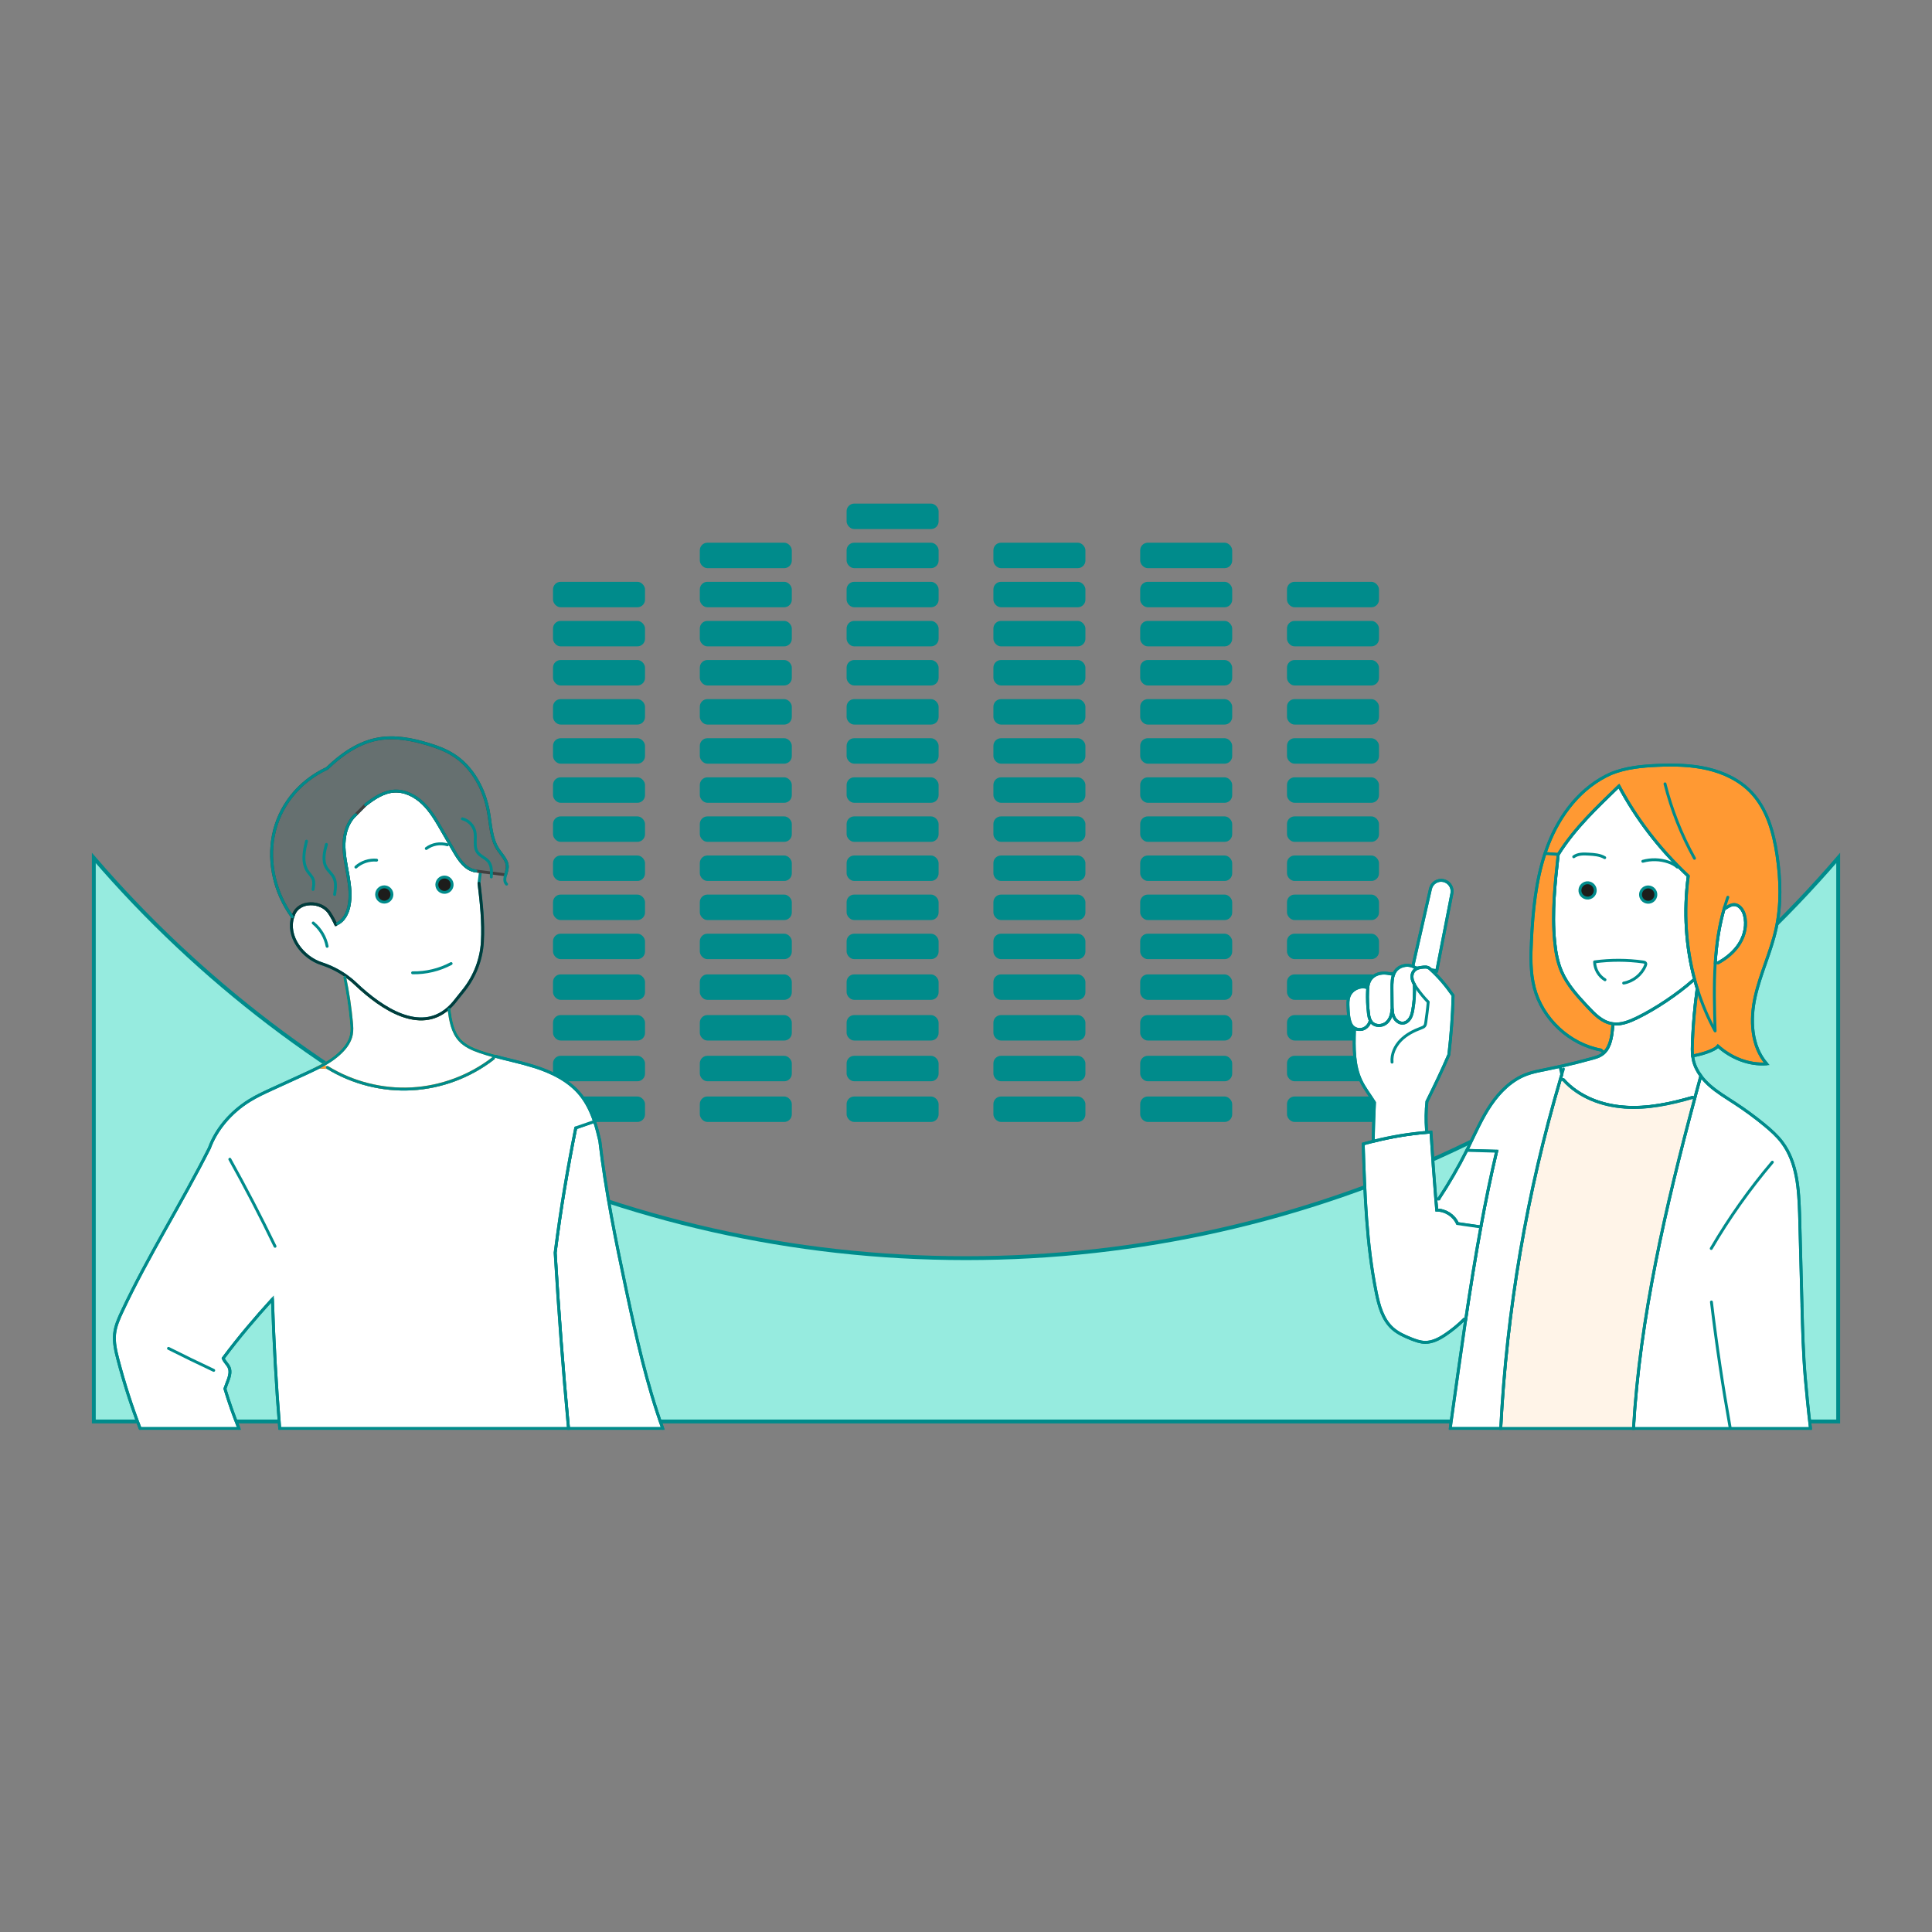 <?xml version="1.0" encoding="UTF-8"?> <svg xmlns="http://www.w3.org/2000/svg" id="_Слой_1" data-name="Слой 1" viewBox="0 0 500 500"><rect x="0" y="0" width="500" height="500" fill="#808080" stroke="none"/><defs><style> .cls-1, .cls-2 { fill: #fff; } .cls-1, .cls-2, .cls-3, .cls-4, .cls-5, .cls-6, .cls-7, .cls-8 { stroke-width: .75px; } .cls-1, .cls-2, .cls-4, .cls-9, .cls-6, .cls-7, .cls-8 { stroke-miterlimit: 10; } .cls-1, .cls-3, .cls-4, .cls-9, .cls-6, .cls-8 { stroke: #008b8b; } .cls-2 { stroke: #f93; } .cls-10 { fill: #008b8b; } .cls-3, .cls-5 { fill: none; stroke-linecap: round; stroke-linejoin: round; } .cls-4 { fill: #fff4e8; } .cls-5 { stroke: #003d3d; } .cls-9 { fill: #96ebdf; } .cls-6 { fill: #f93; } .cls-7 { fill: #667070; stroke: #404040; } .cls-8 { fill: #1d1d1b; } </style></defs><g><rect class="cls-10" x="219.1" y="241.64" width="23.81" height="6.59" rx="1.97" ry="1.97"></rect><rect class="cls-10" x="219.1" y="252.17" width="23.81" height="6.59" rx="1.97" ry="1.97"></rect><rect class="cls-10" x="219.1" y="262.7" width="23.81" height="6.59" rx="1.97" ry="1.97"></rect><rect class="cls-10" x="219.1" y="273.24" width="23.81" height="6.59" rx="1.97" ry="1.97"></rect><rect class="cls-10" x="219.1" y="283.77" width="23.81" height="6.59" rx="1.97" ry="1.97"></rect><rect class="cls-10" x="257.09" y="252.17" width="23.81" height="6.59" rx="1.97" ry="1.97"></rect><rect class="cls-10" x="257.09" y="262.7" width="23.81" height="6.59" rx="1.97" ry="1.97"></rect><rect class="cls-10" x="257.09" y="273.24" width="23.81" height="6.59" rx="1.97" ry="1.97"></rect><rect class="cls-10" x="257.09" y="283.77" width="23.81" height="6.59" rx="1.97" ry="1.97"></rect><rect class="cls-10" x="295.08" y="252.17" width="23.81" height="6.59" rx="1.97" ry="1.97"></rect><rect class="cls-10" x="295.08" y="262.7" width="23.81" height="6.59" rx="1.97" ry="1.97"></rect><rect class="cls-10" x="295.08" y="273.24" width="23.81" height="6.59" rx="1.97" ry="1.97"></rect><rect class="cls-10" x="295.08" y="283.77" width="23.81" height="6.59" rx="1.97" ry="1.97"></rect><rect class="cls-10" x="333.07" y="252.17" width="23.81" height="6.59" rx="1.97" ry="1.97"></rect><rect class="cls-10" x="333.07" y="262.7" width="23.81" height="6.59" rx="1.97" ry="1.97"></rect><rect class="cls-10" x="333.07" y="273.24" width="23.81" height="6.59" rx="1.97" ry="1.97"></rect><rect class="cls-10" x="333.07" y="283.77" width="23.81" height="6.59" rx="1.97" ry="1.97"></rect><rect class="cls-10" x="181.11" y="252.17" width="23.81" height="6.59" rx="1.97" ry="1.97"></rect><rect class="cls-10" x="181.11" y="262.7" width="23.81" height="6.59" rx="1.97" ry="1.97"></rect><rect class="cls-10" x="181.11" y="273.24" width="23.81" height="6.59" rx="1.97" ry="1.97"></rect><rect class="cls-10" x="181.11" y="283.77" width="23.81" height="6.59" rx="1.97" ry="1.97"></rect><rect class="cls-10" x="143.12" y="252.17" width="23.81" height="6.59" rx="1.97" ry="1.97"></rect><rect class="cls-10" x="143.12" y="262.7" width="23.81" height="6.59" rx="1.97" ry="1.97"></rect><rect class="cls-10" x="143.12" y="273.24" width="23.81" height="6.59" rx="1.97" ry="1.97"></rect><rect class="cls-10" x="143.12" y="283.77" width="23.81" height="6.59" rx="1.97" ry="1.97"></rect><rect class="cls-10" x="219.1" y="231.52" width="23.81" height="6.59" rx="1.97" ry="1.97"></rect><rect class="cls-10" x="219.1" y="221.4" width="23.81" height="6.59" rx="1.97" ry="1.97"></rect><rect class="cls-10" x="219.1" y="211.28" width="23.81" height="6.59" rx="1.97" ry="1.97"></rect><rect class="cls-10" x="219.1" y="201.17" width="23.81" height="6.59" rx="1.97" ry="1.97"></rect><rect class="cls-10" x="219.1" y="191.05" width="23.81" height="6.59" rx="1.97" ry="1.97"></rect><rect class="cls-10" x="219.1" y="180.93" width="23.81" height="6.59" rx="1.97" ry="1.97"></rect><rect class="cls-10" x="219.1" y="170.81" width="23.81" height="6.59" rx="1.97" ry="1.97"></rect><rect class="cls-10" x="219.1" y="160.69" width="23.81" height="6.59" rx="1.97" ry="1.97"></rect><rect class="cls-10" x="219.1" y="150.57" width="23.81" height="6.59" rx="1.97" ry="1.97"></rect><rect class="cls-10" x="219.1" y="140.45" width="23.81" height="6.59" rx="1.97" ry="1.97"></rect><rect class="cls-10" x="219.1" y="130.33" width="23.81" height="6.59" rx="1.97" ry="1.97"></rect><rect class="cls-10" x="181.11" y="231.52" width="23.81" height="6.59" rx="1.97" ry="1.97"></rect><rect class="cls-10" x="181.11" y="221.4" width="23.81" height="6.59" rx="1.97" ry="1.97"></rect><rect class="cls-10" x="181.11" y="211.28" width="23.81" height="6.59" rx="1.97" ry="1.97"></rect><rect class="cls-10" x="181.11" y="201.17" width="23.81" height="6.59" rx="1.97" ry="1.97"></rect><rect class="cls-10" x="181.11" y="191.05" width="23.81" height="6.59" rx="1.97" ry="1.97"></rect><rect class="cls-10" x="181.11" y="180.93" width="23.81" height="6.59" rx="1.97" ry="1.97"></rect><rect class="cls-10" x="181.11" y="170.81" width="23.81" height="6.59" rx="1.97" ry="1.97"></rect><rect class="cls-10" x="181.11" y="160.69" width="23.81" height="6.59" rx="1.97" ry="1.97"></rect><rect class="cls-10" x="181.11" y="150.57" width="23.81" height="6.59" rx="1.97" ry="1.97"></rect><rect class="cls-10" x="181.11" y="140.45" width="23.81" height="6.59" rx="1.97" ry="1.97"></rect><rect class="cls-10" x="143.12" y="231.52" width="23.81" height="6.59" rx="1.97" ry="1.97"></rect><rect class="cls-10" x="143.12" y="221.4" width="23.81" height="6.59" rx="1.97" ry="1.97"></rect><rect class="cls-10" x="143.12" y="211.28" width="23.81" height="6.59" rx="1.97" ry="1.97"></rect><rect class="cls-10" x="143.12" y="201.17" width="23.81" height="6.59" rx="1.97" ry="1.97"></rect><rect class="cls-10" x="143.12" y="191.05" width="23.81" height="6.59" rx="1.97" ry="1.97"></rect><rect class="cls-10" x="143.12" y="180.93" width="23.81" height="6.59" rx="1.97" ry="1.97"></rect><rect class="cls-10" x="143.12" y="170.81" width="23.81" height="6.59" rx="1.97" ry="1.97"></rect><rect class="cls-10" x="143.12" y="160.69" width="23.81" height="6.59" rx="1.97" ry="1.97"></rect><rect class="cls-10" x="143.12" y="150.57" width="23.81" height="6.59" rx="1.97" ry="1.97"></rect><rect class="cls-10" x="257.09" y="231.52" width="23.81" height="6.59" rx="1.97" ry="1.97"></rect><rect class="cls-10" x="257.09" y="221.4" width="23.81" height="6.59" rx="1.97" ry="1.97"></rect><rect class="cls-10" x="257.09" y="211.28" width="23.81" height="6.59" rx="1.97" ry="1.97"></rect><rect class="cls-10" x="257.09" y="201.17" width="23.81" height="6.59" rx="1.97" ry="1.97"></rect><rect class="cls-10" x="257.09" y="191.05" width="23.81" height="6.59" rx="1.97" ry="1.97"></rect><rect class="cls-10" x="257.09" y="180.93" width="23.81" height="6.59" rx="1.97" ry="1.97"></rect><rect class="cls-10" x="257.09" y="170.81" width="23.81" height="6.59" rx="1.97" ry="1.97"></rect><rect class="cls-10" x="257.09" y="160.69" width="23.81" height="6.59" rx="1.97" ry="1.97"></rect><rect class="cls-10" x="257.09" y="150.57" width="23.81" height="6.59" rx="1.97" ry="1.97"></rect><rect class="cls-10" x="257.09" y="140.45" width="23.81" height="6.59" rx="1.97" ry="1.97"></rect><rect class="cls-10" x="295.08" y="231.52" width="23.81" height="6.59" rx="1.97" ry="1.97"></rect><rect class="cls-10" x="295.08" y="221.4" width="23.81" height="6.59" rx="1.97" ry="1.97"></rect><rect class="cls-10" x="295.08" y="211.28" width="23.81" height="6.59" rx="1.97" ry="1.97"></rect><rect class="cls-10" x="295.08" y="201.17" width="23.81" height="6.59" rx="1.97" ry="1.97"></rect><rect class="cls-10" x="295.08" y="191.05" width="23.81" height="6.59" rx="1.97" ry="1.97"></rect><rect class="cls-10" x="295.08" y="180.93" width="23.81" height="6.59" rx="1.97" ry="1.97"></rect><rect class="cls-10" x="295.08" y="170.81" width="23.81" height="6.59" rx="1.97" ry="1.97"></rect><rect class="cls-10" x="295.08" y="160.69" width="23.81" height="6.59" rx="1.97" ry="1.97"></rect><rect class="cls-10" x="295.08" y="150.57" width="23.81" height="6.59" rx="1.97" ry="1.97"></rect><rect class="cls-10" x="295.08" y="140.45" width="23.81" height="6.59" rx="1.97" ry="1.97"></rect><rect class="cls-10" x="333.07" y="231.52" width="23.81" height="6.59" rx="1.97" ry="1.97"></rect><rect class="cls-10" x="333.07" y="221.4" width="23.81" height="6.59" rx="1.97" ry="1.97"></rect><rect class="cls-10" x="333.07" y="211.28" width="23.81" height="6.59" rx="1.97" ry="1.97"></rect><rect class="cls-10" x="333.07" y="201.17" width="23.81" height="6.59" rx="1.97" ry="1.97"></rect><rect class="cls-10" x="333.07" y="191.05" width="23.81" height="6.59" rx="1.97" ry="1.97"></rect><rect class="cls-10" x="333.07" y="180.93" width="23.81" height="6.59" rx="1.97" ry="1.97"></rect><rect class="cls-10" x="333.07" y="170.81" width="23.81" height="6.59" rx="1.97" ry="1.97"></rect><rect class="cls-10" x="333.07" y="160.69" width="23.81" height="6.59" rx="1.97" ry="1.97"></rect><rect class="cls-10" x="333.07" y="150.57" width="23.81" height="6.59" rx="1.97" ry="1.97"></rect><rect class="cls-10" x="257.09" y="241.64" width="23.81" height="6.59" rx="1.97" ry="1.97"></rect><rect class="cls-10" x="295.08" y="241.64" width="23.81" height="6.59" rx="1.97" ry="1.97"></rect><rect class="cls-10" x="333.07" y="241.64" width="23.81" height="6.59" rx="1.97" ry="1.97"></rect><rect class="cls-10" x="143.12" y="241.64" width="23.81" height="6.59" rx="1.97" ry="1.97"></rect><rect class="cls-10" x="181.11" y="241.64" width="23.81" height="6.59" rx="1.97" ry="1.97"></rect></g><path class="cls-9" d="m250,325.61c-90.25,0-171.12-40.16-225.72-103.58v145.84h451.44v-145.84c-54.6,63.42-135.47,103.58-225.72,103.58Z"></path><g><g><g><path class="cls-1" d="m155.23,295.22c-.37-1.63-.8-3.33-1.36-5l-4.86,1.68c-2.08,10.36-3.87,20.77-5.33,32.3.9,15.17,2.05,30.33,3.45,45.47h24.38c-4.17-11.57-6.86-23.7-9.42-35.76-2.72-12.81-5.35-25.67-6.86-38.68Z"></path><path class="cls-1" d="m138.1,275.97c-3.38-1.05-6.85-1.76-10.26-2.69l-.16.61c-6.02,4.69-13.49,7.49-21.11,7.91-7.62.42-15.35-1.54-21.84-5.54l-2.11-.09c-1.24.64-2.51,1.23-3.77,1.81-2.75,1.26-5.51,2.52-8.26,3.78-2.06.94-4.12,1.89-6.05,3.08-4.76,2.95-8.57,7.39-10.36,12.31-7.18,14.27-15.8,27.78-22.58,42.24-.87,1.85-1.72,3.76-1.94,5.79-.24,2.24.29,4.48.86,6.66,1.59,6.06,3.5,12.04,5.74,17.83h25.57c-1.37-3.36-2.58-6.79-3.62-10.27.35-1.04.69-1.79.95-2.56.31-.91.52-1.92.18-2.82-.35-.92-1.23-1.57-1.58-2.5,4.04-5.42,8.32-10.44,12.75-15.31.35,10.97.95,22.2,1.88,33.46h74.73c-1.4-15.13-2.55-30.29-3.45-45.47,1.46-11.53,3.25-21.94,5.33-32.3l4.86-1.68c-.82-2.45-1.94-4.85-3.6-6.9-3.03-3.74-7.57-5.93-12.16-7.36Z"></path><path class="cls-2" d="m119.02,269.19c-1.94-2.11-2.42-5.14-2.81-7.98l-.28-.17c-7.29,6.33-16.92.17-23.87-6.41-.81-.77-1.67-1.47-2.57-2.11l-.28.41c.8,3.83,1.38,7.7,1.74,11.59.1,1.08.18,2.17-.03,3.23-.33,1.72-1.39,3.23-2.64,4.46-1.64,1.63-3.6,2.87-5.66,3.94l2.11.09c6.5,4,14.23,5.96,21.84,5.54,7.62-.42,15.09-3.22,21.11-7.91l.16-.61c-1.23-.33-2.45-.7-3.65-1.11-1.9-.66-3.81-1.49-5.17-2.97Z"></path><path class="cls-1" d="m124.36,225.56l-1.17-.15c-2.66-.32-4.37-2.89-5.71-5.21-1.06-1.84-2.13-3.68-3.19-5.52-1.39-2.4-2.8-4.83-4.78-6.76-1.99-1.93-4.65-3.33-7.42-3.19-2.79.14-5.26,1.8-7.47,3.53l-2.58,2.59c-2.05,1.84-2.92,4.69-3.01,7.44-.08,2.75.53,5.46,1.01,8.17.48,2.71.83,5.51.24,8.19-.39,1.76-1.3,3.55-2.92,4.35l-.46.21c-.47-1.04-1.03-2.04-1.66-3-2.09-3.13-7.93-3.26-9.28.52-.07.18-.14.35-.19.53-1.63,5.08,2.5,10.54,7.46,12.14,2.24.73,4.35,1.77,6.26,3.12.91.64,1.77,1.34,2.57,2.11,6.94,6.58,16.57,12.75,23.87,6.41.72-.63,1.41-1.37,2.08-2.25.7-.88,1.42-1.76,2.12-2.65,2.78-3.55,4.44-7.87,4.7-12.38.29-5.05-.26-10.2-.87-15.17l.39-3.04Z"></path><path class="cls-7" d="m126.43,210.23c-1.05-5.98-4.17-11.81-9.34-14.99-1.95-1.2-4.12-1.99-6.31-2.65-4.18-1.27-8.61-2.12-12.91-1.35-5.08.91-9.52,4.01-13.22,7.61-7.56,3.5-12.47,10.09-13.9,17.36-1.44,7.27.51,15.06,4.88,21.05h.13c.06-.17.12-.35.19-.52,1.35-3.77,7.19-3.65,9.28-.52.63.96,1.18,1.96,1.66,3l.46-.21c1.62-.8,2.52-2.58,2.92-4.35.6-2.69.24-5.49-.24-8.19-.48-2.71-1.09-5.43-1.01-8.17.09-2.75.96-5.6,3.01-7.44l2.58-2.59c2.21-1.72,4.68-3.38,7.47-3.53,2.77-.14,5.43,1.26,7.42,3.19,1.98,1.93,3.4,4.36,4.78,6.76,1.06,1.84,2.13,3.68,3.19,5.52,1.34,2.32,3.05,4.89,5.71,5.21l1.17.15,2.83.36,3.67.47c.18-.64.39-1.3.43-1.92.1-1.76-1.38-3.13-2.35-4.59-1.85-2.8-1.92-6.35-2.5-9.65Z"></path></g><g><path class="cls-5" d="m123.97,228.6c.6,4.97,1.16,10.12.87,15.17-.26,4.5-1.92,8.82-4.7,12.38-.7.9-1.42,1.78-2.12,2.65-.67.88-1.36,1.62-2.08,2.25-7.29,6.33-16.93.17-23.87-6.41-.81-.77-1.67-1.47-2.57-2.11-1.91-1.34-4.02-2.39-6.26-3.12-4.96-1.61-9.1-7.06-7.46-12.14.06-.18.12-.35.19-.53,1.35-3.77,7.19-3.65,9.28-.52.63.96,1.18,1.96,1.65,3l.04.09"></path><path class="cls-3" d="m92.04,210.85c-2.05,1.84-2.92,4.69-3.01,7.44-.08,2.75.53,5.46,1.01,8.17.48,2.71.83,5.51.24,8.19-.39,1.76-1.3,3.55-2.92,4.35"></path><path class="cls-3" d="m94.61,208.26c2.21-1.72,4.68-3.38,7.47-3.53,2.77-.14,5.43,1.26,7.42,3.19,1.98,1.93,3.4,4.36,4.78,6.76,1.06,1.84,2.13,3.68,3.19,5.52,1.34,2.32,3.05,4.89,5.71,5.21"></path><path class="cls-3" d="m75.64,237.26c-4.37-5.98-6.31-13.78-4.88-21.05,1.43-7.27,6.34-13.86,13.9-17.36,3.69-3.6,8.14-6.7,13.22-7.61,4.3-.77,8.73.08,12.91,1.35,2.19.67,4.36,1.45,6.31,2.65,5.17,3.18,8.29,9.01,9.34,14.99.58,3.3.66,6.85,2.5,9.65.97,1.47,2.45,2.84,2.35,4.59-.03.62-.25,1.28-.43,1.92-.25.92-.41,1.8.24,2.42"></path><path class="cls-3" d="m119.67,211.91c1.6.39,2.92,1.77,3.24,3.38.35,1.78-.37,3.83.68,5.31.72,1.02,2.07,1.41,2.84,2.38.64.81.78,1.88.76,2.94,0,.35-.02.7-.04,1.04"></path><path class="cls-3" d="m84.47,218.53c-.54,1.97-1.06,4.19-.04,5.96.53.92,1.42,1.6,1.92,2.55.7,1.34.48,2.96.25,4.45"></path><path class="cls-3" d="m79.33,217.69c-.32,1.32-.64,2.64-.68,4-.04,1.36.23,2.76,1,3.87.46.66,1.08,1.22,1.36,1.96.32.84.16,1.78,0,2.66"></path><path class="cls-3" d="m81.06,238.87c1.86,1.51,3.16,3.69,3.6,6.04"></path><path class="cls-3" d="m92.1,224.4c1.44-1.3,3.43-1.96,5.37-1.79"></path><path class="cls-3" d="m110.32,219.59c1.54-1.16,3.64-1.52,5.48-.95"></path><path class="cls-3" d="m106.78,251.76c3.45.07,6.93-.76,9.97-2.39"></path><path class="cls-3" d="m89.21,252.94c.8,3.83,1.38,7.7,1.74,11.59.1,1.08.18,2.17-.03,3.23-.33,1.72-1.39,3.23-2.64,4.46-1.64,1.63-3.6,2.87-5.66,3.94-1.24.64-2.51,1.23-3.77,1.81-2.75,1.26-5.51,2.52-8.26,3.78-2.06.94-4.12,1.89-6.05,3.08-4.76,2.95-8.57,7.39-10.36,12.31-7.18,14.27-15.8,27.78-22.58,42.24-.87,1.85-1.72,3.76-1.94,5.79-.24,2.24.29,4.48.86,6.66,1.59,6.06,3.5,12.04,5.74,17.83"></path><path class="cls-3" d="m61.83,369.67c-1.37-3.36-2.58-6.79-3.62-10.27.35-1.04.69-1.79.95-2.56.31-.91.52-1.92.18-2.82-.35-.92-1.23-1.57-1.58-2.5,4.04-5.42,8.32-10.44,12.75-15.31.35,10.97.95,22.2,1.88,33.46"></path><path class="cls-3" d="m59.48,300.01c4.12,7.39,8.02,14.91,11.7,22.53"></path><path class="cls-3" d="m43.61,348.96c3.87,1.95,7.78,3.85,11.7,5.69"></path><path class="cls-3" d="m116.21,261.22c.39,2.84.87,5.87,2.81,7.98,1.36,1.48,3.27,2.32,5.17,2.97,1.2.42,2.43.78,3.65,1.11,3.41.93,6.89,1.63,10.26,2.69,4.59,1.43,9.14,3.62,12.16,7.36,1.66,2.05,2.78,4.45,3.6,6.9.56,1.67.99,3.37,1.36,5,1.51,13.01,4.14,25.87,6.86,38.68,2.57,12.06,5.25,24.19,9.42,35.76"></path><path class="cls-3" d="m147.13,369.67c-1.4-15.13-2.55-30.29-3.45-45.47,1.46-11.53,3.25-21.94,5.33-32.3"></path><path class="cls-3" d="m84.73,276.26c6.5,4,14.23,5.96,21.84,5.54,7.62-.42,15.09-3.22,21.11-7.91"></path></g></g><circle class="cls-8" cx="99.45" cy="231.49" r="1.98"></circle><circle class="cls-8" cx="115.04" cy="228.95" r="1.98" transform="translate(-35.1 21.32) rotate(-9.19)"></circle></g><g><g><path class="cls-1" d="m466.36,338.04c-.21-7.99-.42-15.98-.63-23.96-.21-6.01-.53-13.14-4.53-18.45-1.3-1.72-2.93-3.17-4.6-4.54-2.45-2.01-5.01-3.89-7.67-5.62-2.2-1.44-4.47-2.78-6.44-4.52-.86-.76-1.65-1.6-2.34-2.52-.52,1.91-1.04,3.83-1.56,5.76-7.45,27.77-14.21,56.73-15.87,85.49h45.82c-.6-4.96-1.04-9.54-1.34-13.04-.53-6.18-.7-12.39-.86-18.59Z"></path><path class="cls-1" d="m448.78,234.11c-.77,0-1.47.44-2.11.87l-.37-.11c-1.38,4.63-2.08,9.43-2.39,14.28l.74.05c2.23-1.23,4.26-2.9,5.59-5.07,1.33-2.17,1.9-4.87,1.22-7.32-.36-1.31-1.33-2.67-2.68-2.68Z"></path><path class="cls-1" d="m438.06,273.25c-.13-1.16-.1-2.34-.05-3.52.18-4.49.57-8.98,1.17-13.44l.19-.06c-.28-.86-.53-1.72-.76-2.59l-.52.14c-3.99,3.52-9.7,7.35-14.49,9.67-1.93.93-4.04,1.77-6.15,1.52l-.07.66c-.19,2.44-.56,5.2-2.25,6.82-.24.23-.51.44-.81.62-.67.41-1.45.63-2.21.84-2.78.77-5.57,1.47-8.38,2.1l.46,2.07c-.11.38-.23.76-.34,1.15l.79.23c3.95,4.42,9.93,6.66,15.84,7.06,5.92.41,11.82-.86,17.52-2.51l.61.16c.52-1.93,1.04-3.85,1.56-5.76-.88-1.19-1.56-2.52-1.9-3.96-.09-.4-.16-.8-.21-1.2Z"></path><path class="cls-4" d="m420.48,286.52c-5.91-.4-11.89-2.64-15.84-7.06l-.79-.23c-8.7,29.4-13.9,59.83-15.46,90.45h34.36c1.66-28.76,8.42-57.72,15.87-85.49l-.61-.16c-5.7,1.65-11.6,2.91-17.52,2.51Z"></path><path class="cls-1" d="m436.92,226.73c-7.6-7.15-13.44-14.88-17.94-23.31-5.77,5.62-11.4,10.84-15.72,17.73-.82,7.45-1.64,14.96-.93,22.42.26,2.69.72,5.39,1.79,7.88,1.52,3.51,4.18,6.38,6.78,9.19,1.73,1.86,3.64,3.83,6.15,4.28.13.02.26.04.39.06,2.11.25,4.22-.59,6.15-1.52,4.79-2.32,10.5-6.14,14.49-9.67l.52-.14c-2.34-8.63-2.9-17.88-1.68-26.91Z"></path><path class="cls-6" d="m453.21,205.03c-3-3.15-7.1-5.1-11.33-6.08-4.23-.98-8.62-1.05-12.96-.87-4.05.18-8.16.58-11.92,2.1-7.86,3.46-13.32,10.64-16.36,18.48-.28.74-.55,1.48-.8,2.22l3.42.26c4.32-6.88,9.94-12.11,15.72-17.73,4.5,8.44,10.34,16.16,17.94,23.31-1.22,9.03-.66,18.28,1.68,26.91.23.87.49,1.74.76,2.59l-.19.06c-.6,4.46-.99,8.95-1.17,13.44-.05,1.17-.08,2.36.05,3.52,1.46-.16,5.72-1.31,6.55-2.52,3.53,3.17,8.13,4.94,12.61,4.6-4.02-4.6-4.31-11.45-2.96-17.42,1.35-5.97,4.07-11.56,5.39-17.54,1.38-6.23,1.19-12.72.25-19.02-.88-5.91-2.57-12-6.69-16.32Zm-2.97,39.09c-1.33,2.17-3.37,3.85-5.59,5.07l-.74-.05c.32-4.85,1.01-9.64,2.39-14.28l.37.11c.64-.43,1.34-.87,2.11-.87,1.36,0,2.32,1.37,2.68,2.68.68,2.45.11,5.16-1.22,7.32Z"></path><path class="cls-1" d="m399.96,276.8c-1.66.33-3.33.64-4.91,1.23-3.86,1.45-6.93,4.49-9.24,7.9-2.31,3.41-3.95,7.22-5.77,10.92-.14.29-.28.58-.43.87l7.73.22c-1.54,6.49-2.88,13.03-4.09,19.59-1.46,7.94-2.73,15.92-3.92,23.92-1.32,8.89-2.54,17.81-3.81,26.72-.06.5-.12,1-.18,1.49h13.05c1.56-30.62,6.76-61.05,15.46-90.45.11-.38.22-.77.34-1.15l-.46-2.07c-1.25.28-2.5.55-3.76.8Z"></path><path class="cls-6" d="m410.91,260.62c-2.6-2.8-5.26-5.68-6.78-9.19-1.07-2.48-1.54-5.18-1.79-7.88-.71-7.46.11-14.97.93-22.42l-3.42-.26c-2.39,7.21-3.13,14.9-3.5,22.5-.2,4.11-.3,8.28.73,12.26,2.09,8.06,9.1,14.61,17.27,16.12l.78.67c1.69-1.62,2.07-4.38,2.25-6.82l.07-.66c-.13-.01-.26-.03-.39-.06-2.5-.46-4.41-2.42-6.15-4.28Z"></path><path class="cls-1" d="m372.35,310.28l-.77.06c.08.94.16,1.89.24,2.83,2.26-.02,4.47,1.41,5.37,3.47l6.06.88c1.21-6.56,2.55-13.09,4.09-19.59l-7.73-.22c-2.17,4.33-4.6,8.52-7.26,12.55Z"></path><path class="cls-1" d="m371.82,313.17c-.08-.94-.16-1.89-.24-2.83-.47-5.78-.89-11.58-1.25-17.37-.36.02-.72.05-1.09.08-4.54.37-9.08,1.12-13.76,2.29-.89.22-1.78.46-2.68.71.41,12.89.82,25.85,3.38,38.49.68,3.38,1.65,6.95,4.21,9.26,1.36,1.22,3.06,1.98,4.75,2.66,1.18.47,2.4.92,3.68.94,1.94.02,3.75-.96,5.35-2.05,1.72-1.16,3.32-2.49,4.79-3.95l.37.06c1.19-8,2.46-15.98,3.92-23.92l-6.06-.88c-.91-2.07-3.11-3.49-5.37-3.47Z"></path><path class="cls-1" d="m373.53,227.88c-1.51-.31-2.99.64-3.33,2.15l-4.52,19.86-.08.19c.25.1.49.24.72.4l.74.04c.46-.15.95-.21,1.43-.24.35-.02.72-.03,1.05.1.29.12.54.33.77.54l1.53.3,3.91-20.02c.04-.18.05-.36.05-.54,0-1.32-.93-2.5-2.27-2.78Z"></path><path class="cls-1" d="m365.6,250.09c-1.54-.63-3.52-.14-4.48,1.23-.15.21-.28.44-.38.67-.5,1.13-.52,2.46-.51,3.72,0,1.45.02,2.9.03,4.36,0,.48,0,.97.06,1.45.05.56.16,1.11.39,1.62.42.95,1.38,1.75,2.42,1.65.77-.07,1.43-.62,1.82-1.28.39-.66.56-1.43.7-2.19.38-2.16.51-4.36.4-6.55-.23-.4-.42-.82-.53-1.27-.18-.75-.1-1.61.39-2.21.3-.37.71-.61,1.16-.76l-.74-.04c-.22-.17-.46-.3-.72-.4Z"></path><path class="cls-1" d="m359.53,251.97c-.75-.14-1.52-.19-2.27-.06-1.02.18-2,.7-2.58,1.55-.43.62-.61,1.36-.7,2.11-.04.35-.06.7-.07,1.05-.07,1.85,0,3.7.23,5.53.08.69.2,1.42.54,2.02.09.17.2.32.33.46.87.96,2.49.99,3.56.25,1.07-.74,1.61-2.08,1.64-3.38h.12c-.05-.49-.05-.98-.06-1.46,0-1.45-.02-2.9-.03-4.36,0-1.26,0-2.59.51-3.72l-1.21-.02Z"></path><path class="cls-1" d="m370.31,250.93c-.23-.21-.48-.43-.77-.54-.33-.13-.7-.12-1.05-.1-.48.03-.97.09-1.43.24-.45.15-.86.39-1.16.76-.49.6-.57,1.46-.39,2.21.11.45.3.87.53,1.27.11,2.19-.02,4.39-.4,6.55-.13.76-.3,1.53-.7,2.19-.4.66-1.06,1.2-1.82,1.28-1.04.1-1.99-.7-2.42-1.65-.23-.51-.34-1.06-.39-1.62h-.12c-.03,1.31-.57,2.64-1.64,3.38-1.07.74-2.68.71-3.56-.25-.13-.14-.24-.3-.33-.46l-.1.06c-.23.98-1,1.83-1.97,2.11-.6.17-1.26.11-1.82-.14l-.26.5c-.13,4.42-.21,9.02,1.69,13.01.89,1.87,2.19,3.52,3.5,5.6-.15,3.21-.26,6.43-.32,9.64l.1.39c4.68-1.16,9.21-1.92,13.76-2.29l-.07-.75c-.17-2.41-.14-4.84.11-7.24,2.11-4.27,3.98-8.16,5.68-12.12.6-5.17.99-10.25,1.09-15.33-1.97-2.8-3.76-4.86-5.75-6.68Z"></path><path class="cls-1" d="m353.9,256.63c.01-.35.03-.7.07-1.05l-.33-.04c-1.76-.49-3.82.53-4.48,2.23-.38.97-.33,2.04-.28,3.08.05,1.12.11,2.24.4,3.32.13.47.31.94.61,1.33.24.3.55.54.9.7.56.26,1.22.32,1.82.14.97-.28,1.73-1.13,1.97-2.11l.1-.06c-.34-.6-.46-1.32-.54-2.02-.22-1.83-.3-3.69-.23-5.53Z"></path></g><g><path class="cls-3" d="m438.08,253.77c-3.99,3.52-9.7,7.35-14.49,9.67-1.93.93-4.04,1.77-6.15,1.52-.13-.01-.26-.03-.39-.06-2.5-.46-4.41-2.42-6.15-4.28-2.6-2.8-5.26-5.68-6.78-9.19-1.07-2.48-1.54-5.18-1.79-7.88-.71-7.46.11-14.97.93-22.42,4.32-6.88,9.94-12.11,15.72-17.73,4.5,8.44,10.34,16.16,17.94,23.31-1.22,9.03-.66,18.28,1.68,26.91.23.87.49,1.74.76,2.59,1.17,3.69,2.67,7.24,4.51,10.59-.18-5.86-.35-11.81.03-17.67.32-4.85,1.01-9.64,2.39-14.28.26-.89.56-1.77.87-2.65"></path><path class="cls-3" d="m446.67,234.98c.64-.43,1.34-.87,2.11-.87,1.36,0,2.32,1.37,2.68,2.68.68,2.45.11,5.16-1.22,7.32-1.33,2.17-3.37,3.85-5.59,5.07"></path><path class="cls-3" d="m468.56,369.67c-.6-4.96-1.04-9.54-1.34-13.04-.53-6.18-.7-12.39-.86-18.59-.21-7.99-.42-15.98-.63-23.96-.21-6.01-.53-13.14-4.53-18.45-1.3-1.72-2.93-3.17-4.6-4.54-2.45-2.01-5.01-3.89-7.67-5.62-2.2-1.44-4.47-2.78-6.44-4.52-.86-.76-1.65-1.6-2.34-2.52-.88-1.19-1.56-2.52-1.9-3.96-.09-.4-.16-.8-.21-1.2-.13-1.16-.1-2.34-.05-3.52.18-4.49.57-8.98,1.17-13.44"></path><path class="cls-3" d="m417.37,265.62c-.19,2.44-.56,5.2-2.25,6.82-.24.23-.51.44-.81.62-.67.41-1.45.63-2.21.84-2.78.77-5.57,1.47-8.38,2.1-1.25.28-2.5.55-3.76.8-1.66.33-3.33.64-4.91,1.23-3.86,1.45-6.93,4.49-9.24,7.9-2.31,3.41-3.95,7.22-5.77,10.92-.14.29-.28.58-.43.87-2.17,4.33-4.6,8.52-7.26,12.55"></path><path class="cls-3" d="m414.34,271.76c-8.16-1.51-15.18-8.06-17.27-16.12-1.03-3.98-.94-8.16-.73-12.26.37-7.61,1.11-15.3,3.5-22.5.25-.74.51-1.48.8-2.22,3.03-7.83,8.5-15.02,16.36-18.48,3.76-1.51,7.87-1.92,11.92-2.1,4.34-.19,8.73-.11,12.96.87s8.32,2.93,11.33,6.08c4.12,4.32,5.81,10.4,6.69,16.32.94,6.31,1.13,12.8-.25,19.02-1.32,5.98-4.05,11.57-5.39,17.54-1.34,5.97-1.06,12.83,2.96,17.42-4.49.33-9.09-1.43-12.61-4.6-.84,1.21-5.09,2.36-6.55,2.52"></path><path class="cls-3" d="m430.9,202.86c1.69,6.72,4.26,13.22,7.63,19.27"></path><path class="cls-3" d="m377.19,316.64c-.91-2.07-3.11-3.49-5.37-3.47-.08-.94-.16-1.89-.24-2.83-.47-5.78-.89-11.58-1.25-17.37-.36.02-.72.05-1.09.08-4.54.37-9.08,1.12-13.76,2.29-.89.22-1.78.46-2.68.71.41,12.89.82,25.85,3.38,38.49.68,3.38,1.65,6.95,4.21,9.26,1.36,1.22,3.06,1.98,4.75,2.66,1.18.47,2.4.92,3.68.94,1.94.02,3.75-.96,5.35-2.05,1.72-1.16,3.32-2.49,4.79-3.95"></path><path class="cls-3" d="m375.33,369.67c.06-.5.12-1,.18-1.49,1.27-8.91,2.49-17.83,3.81-26.72,1.19-8,2.46-15.98,3.92-23.92,1.21-6.56,2.55-13.09,4.09-19.59"></path><path class="cls-3" d="m458.68,300.77c-5.9,6.97-11.2,14.45-15.81,22.34"></path><path class="cls-3" d="m442.92,336.95c1.3,10.95,2.93,21.86,4.87,32.72"></path><path class="cls-3" d="m440.17,278.41c-.52,1.91-1.04,3.83-1.56,5.76-7.45,27.77-14.21,56.73-15.87,85.49"></path><path class="cls-3" d="m388.38,369.67c1.56-30.62,6.76-61.05,15.46-90.45.11-.38.22-.77.34-1.15.14-.47.28-.95.43-1.42"></path><path class="cls-3" d="m404.63,279.45c3.95,4.42,9.93,6.66,15.84,7.06,5.92.41,11.82-.86,17.52-2.51"></path><path class="cls-3" d="m360.26,274.88c-.19-2.08.77-4.15,2.22-5.64,1.45-1.49,3.36-2.47,5.31-3.19.32-.12.65-.24.87-.49.23-.27.29-.64.33-.99.24-1.71.48-3.43.63-5.25-1.13-1.16-2.16-2.42-3.08-3.75-.18-.26-.35-.52-.5-.79-.23-.4-.42-.82-.53-1.27-.18-.75-.1-1.61.39-2.21.3-.37.71-.61,1.16-.76.46-.15.95-.21,1.43-.24.35-.02.72-.03,1.05.1.29.12.54.33.77.54,2,1.82,3.79,3.88,5.75,6.68-.11,5.08-.5,10.16-1.09,15.33-1.69,3.97-3.57,7.85-5.68,12.12-.25,2.4-.29,4.83-.11,7.24"></path><path class="cls-3" d="m366.32,250.49c-.22-.17-.46-.3-.72-.4-1.54-.63-3.52-.14-4.48,1.23-.15.21-.28.44-.38.67-.5,1.13-.52,2.46-.51,3.72,0,1.45.02,2.9.03,4.36,0,.48,0,.97.06,1.45.05.56.16,1.11.39,1.62.42.95,1.38,1.75,2.42,1.65.77-.07,1.43-.62,1.82-1.28.39-.66.56-1.43.7-2.19.38-2.16.51-4.36.4-6.55,0-.01,0-.03,0-.04"></path><path class="cls-3" d="m360.32,252.16c-.26-.07-.53-.14-.79-.19-.75-.14-1.52-.19-2.27-.06-1.02.18-2,.7-2.58,1.55-.43.62-.61,1.36-.7,2.11-.04.35-.06.7-.07,1.05-.07,1.85,0,3.7.23,5.53.08.69.2,1.42.54,2.02.09.17.2.32.33.46.87.96,2.49.99,3.56.25s1.61-2.08,1.64-3.38"></path><path class="cls-3" d="m353.77,255.57s-.08-.03-.13-.04c-1.76-.49-3.82.53-4.48,2.23-.38.97-.33,2.04-.28,3.08.05,1.12.11,2.24.4,3.32.13.47.31.94.61,1.33.24.3.55.54.9.7.56.26,1.22.32,1.82.14.97-.28,1.73-1.13,1.97-2.11"></path><path class="cls-3" d="m350.53,266.7c-.13,4.42-.21,9.02,1.69,13.01.89,1.87,2.19,3.52,3.5,5.6-.15,3.21-.26,6.43-.32,9.64"></path><path class="cls-3" d="m365.68,249.9l4.52-19.86c.34-1.5,1.82-2.46,3.33-2.15,1.34.27,2.27,1.45,2.27,2.78,0,.18-.02.36-.05.54l-3.91,20.02-.04.2"></path><path class="cls-3" d="m407.28,221.73c1.08-.8,2.54-.76,3.88-.68,1.43.08,2.92.18,4.14.91"></path><path class="cls-3" d="m425.16,222.9c2.15-.6,4.48-.53,6.59.19.85.29,1.68.69,2.34,1.31"></path><path class="cls-3" d="m415.37,253.56c-1.61-.95-2.66-2.77-2.69-4.63,4.16-.56,8.41-.55,12.57.03.24.03.51.09.62.3.11.19.04.43-.05.64-.95,2.32-3.15,4.09-5.62,4.52"></path></g></g><path class="cls-8" d="m411.01,228.46c-1.09-.08-2.04.75-2.12,1.84-.08,1.09.75,2.04,1.84,2.12,1.09.08,2.04-.75,2.12-1.84.08-1.09-.75-2.04-1.84-2.12Z"></path><path class="cls-8" d="m426.69,229.54c-1.09-.08-2.04.75-2.12,1.84-.08,1.09.75,2.04,1.84,2.12,1.09.08,2.04-.75,2.12-1.84.08-1.09-.75-2.04-1.84-2.12Z"></path></svg> 